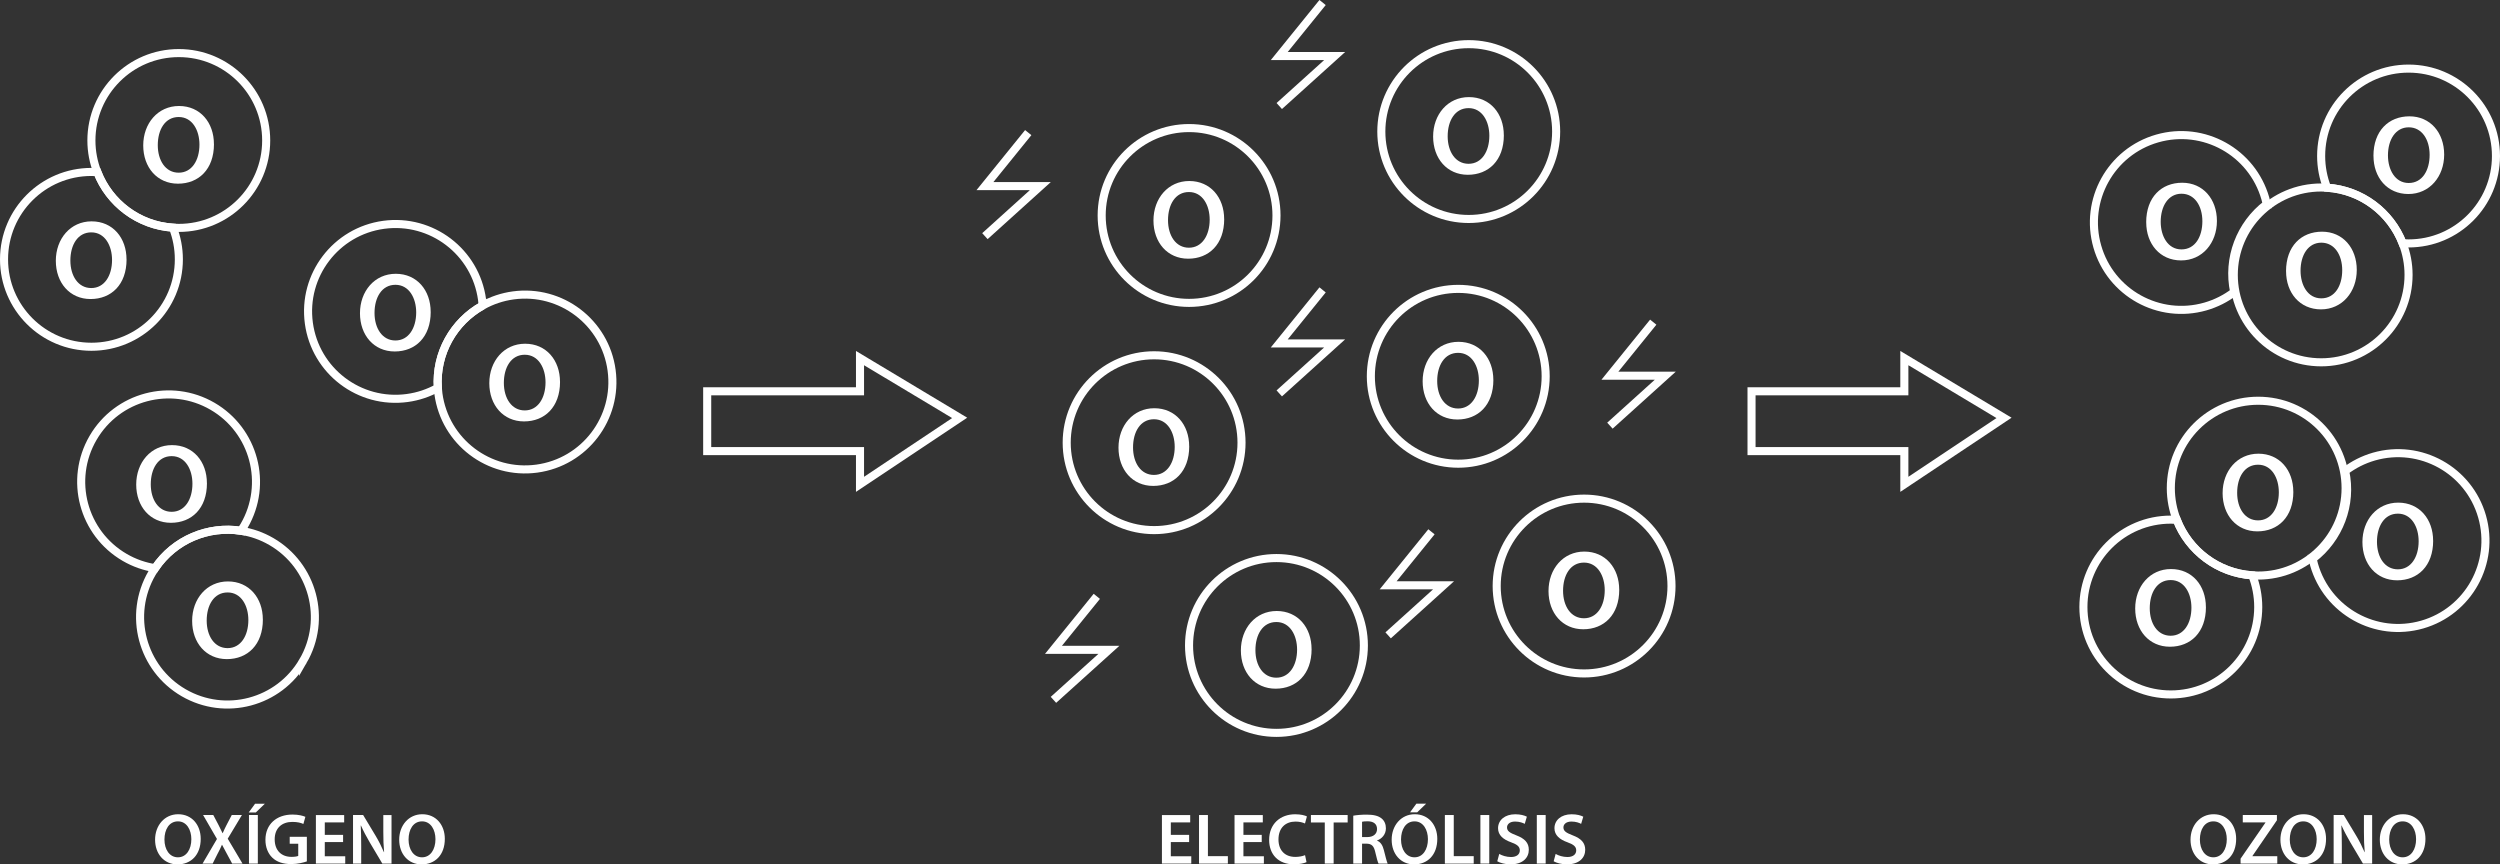 <?xml version="1.0" encoding="UTF-8"?><svg id="Capa_2" xmlns="http://www.w3.org/2000/svg" viewBox="0 0 694.15 240.01"><rect x="0" y="0" width="694.15" height="240.01" fill="#333333" stroke="none"/><defs><style>.cls-1{fill:#fff;}.cls-2{fill:none;stroke:#fff;stroke-miterlimit:10;stroke-width:2.24px;}</style></defs><g id="Capa_1-2"><polygon class="cls-2" points="196.36 125.25 238.79 125.25 238.79 134.48 266.46 116.03 238.79 99.43 238.79 108.65 196.36 108.65 196.36 125.25"/><polygon class="cls-2" points="486.33 125.25 528.76 125.25 528.76 134.48 556.44 116.03 528.76 99.43 528.76 108.65 486.33 108.65 486.33 125.25"/><path class="cls-1" d="M330.17,233.8h-5.08v3.96h5.68v2.03h-8.15v-13.48h7.85v2.03h-5.38v3.47h5.08v1.99Z"/><path class="cls-1" d="M332.93,226.3h2.46v11.42h5.54v2.07h-8.01v-13.48h.01Z"/><path class="cls-1" d="M350.33,233.8h-5.08v3.96h5.68v2.03h-8.15v-13.48h7.85v2.03h-5.38v3.47h5.08v1.99Z"/><path class="cls-1" d="M362.77,239.38c-.58,.29-1.87,.61-3.5,.61-4.28,0-6.88-2.69-6.88-6.79,0-4.43,3.1-7.11,7.22-7.11,1.62,0,2.77,.33,3.27,.6l-.54,1.96c-.63-.29-1.53-.53-2.63-.53-2.75,0-4.73,1.72-4.73,4.96,0,2.97,1.73,4.85,4.69,4.85,1,0,2.04-.2,2.69-.49l.41,1.94h0Z"/><path class="cls-1" d="M367.84,228.37h-3.85v-2.07h10.2v2.07h-3.89v11.41h-2.46v-11.41Z"/><path class="cls-1" d="M375.75,226.48c.94-.17,2.31-.29,3.74-.29,1.93,0,3.25,.33,4.16,1.09,.74,.62,1.16,1.55,1.16,2.71,0,1.74-1.18,2.92-2.45,3.37v.06c.98,.37,1.55,1.3,1.88,2.61,.43,1.69,.8,3.23,1.06,3.76h-2.53c-.21-.39-.53-1.5-.91-3.18-.39-1.76-1.03-2.33-2.43-2.36h-1.24v5.54h-2.44v-13.3h0Zm2.44,5.94h1.46c1.67,0,2.7-.88,2.7-2.22,0-1.47-1.03-2.16-2.63-2.16-.78,0-1.28,.06-1.53,.13v4.26h0Z"/><path class="cls-1" d="M399.08,232.91c0,4.51-2.74,7.1-6.45,7.1s-6.22-2.91-6.22-6.86,2.62-7.07,6.42-7.07,6.25,2.97,6.25,6.83Zm-10.07,.19c0,2.75,1.39,4.94,3.74,4.94s3.73-2.21,3.73-5.03c0-2.54-1.26-4.95-3.72-4.95s-3.75,2.28-3.75,5.04h0Zm6.97-9.95l-2.49,2.41h-1.98l1.76-2.41h2.71Z"/><path class="cls-1" d="M401.19,226.3h2.46v11.42h5.54v2.07h-8.01v-13.48h.01Z"/><path class="cls-1" d="M413.51,226.3v13.48h-2.46v-13.48h2.46Z"/><path class="cls-1" d="M416.28,237.1c.79,.46,2,.86,3.26,.86,1.57,0,2.45-.74,2.45-1.84,0-1.02-.68-1.62-2.39-2.24-2.23-.79-3.65-1.98-3.65-3.92,0-2.21,1.85-3.87,4.77-3.87,1.46,0,2.53,.31,3.23,.67l-.59,1.99c-.49-.26-1.43-.64-2.69-.64-1.56,0-2.23,.83-2.23,1.62,0,1.03,.78,1.52,2.58,2.21,2.34,.89,3.47,2.07,3.47,4.01,0,2.17-1.63,4.05-5.11,4.05-1.43,0-2.91-.41-3.65-.86l.55-2.04Z"/><path class="cls-1" d="M429.17,226.3v13.48h-2.46v-13.48h2.46Z"/><path class="cls-1" d="M431.94,237.1c.79,.46,2,.86,3.26,.86,1.57,0,2.45-.74,2.45-1.84,0-1.02-.68-1.62-2.39-2.24-2.23-.79-3.65-1.98-3.65-3.92,0-2.21,1.85-3.87,4.77-3.87,1.46,0,2.53,.31,3.23,.67l-.59,1.99c-.49-.26-1.43-.64-2.69-.64-1.56,0-2.23,.83-2.23,1.62,0,1.03,.78,1.52,2.58,2.21,2.34,.89,3.47,2.07,3.47,4.01,0,2.17-1.63,4.05-5.11,4.05-1.43,0-2.91-.41-3.65-.86l.55-2.04Z"/><path class="cls-1" d="M620.89,232.91c0,4.51-2.74,7.1-6.45,7.1s-6.22-2.91-6.22-6.86,2.62-7.07,6.42-7.07,6.25,2.97,6.25,6.83Zm-10.07,.19c0,2.75,1.39,4.94,3.74,4.94s3.73-2.21,3.73-5.03c0-2.54-1.26-4.95-3.72-4.95s-3.75,2.28-3.75,5.04h0Z"/><path class="cls-1" d="M622.12,238.42l6.9-10.01v-.07h-6.29v-2.04h9.48v1.45l-6.8,9.92v.07h6.9v2.04h-10.19v-1.36h0Z"/><path class="cls-1" d="M645.85,232.91c0,4.51-2.74,7.1-6.45,7.1s-6.22-2.91-6.22-6.86,2.62-7.07,6.42-7.07,6.25,2.97,6.25,6.83Zm-10.07,.19c0,2.75,1.39,4.94,3.74,4.94s3.73-2.21,3.73-5.03c0-2.54-1.26-4.95-3.72-4.95s-3.75,2.28-3.75,5.04h0Z"/><path class="cls-1" d="M647.96,239.78v-13.48h2.81l3.48,5.79c.89,1.49,1.67,3.06,2.29,4.52h.05c-.17-1.8-.22-3.54-.22-5.6v-4.7h2.28v13.48h-2.55l-3.52-5.93c-.86-1.48-1.75-3.12-2.42-4.65h-.06c.1,1.76,.13,3.54,.13,5.76v4.82h-2.27Z"/><path class="cls-1" d="M673.45,232.91c0,4.51-2.74,7.1-6.45,7.1s-6.22-2.91-6.22-6.86,2.62-7.07,6.42-7.07,6.25,2.97,6.25,6.83Zm-10.07,.19c0,2.75,1.39,4.94,3.74,4.94s3.73-2.21,3.73-5.03c0-2.54-1.26-4.95-3.72-4.95s-3.75,2.28-3.75,5.04h0Z"/><path class="cls-1" d="M55.73,232.91c0,4.51-2.74,7.1-6.45,7.1s-6.22-2.91-6.22-6.86,2.62-7.07,6.42-7.07,6.25,2.97,6.25,6.83Zm-10.07,.19c0,2.75,1.39,4.94,3.74,4.94s3.73-2.21,3.73-5.03c0-2.54-1.26-4.95-3.72-4.95s-3.75,2.28-3.75,5.04h0Z"/><path class="cls-1" d="M64.46,239.78l-1.45-2.68c-.58-1.03-.96-1.75-1.35-2.53h-.04c-.32,.78-.68,1.5-1.23,2.53l-1.34,2.68h-2.81l4-6.83-3.85-6.65h2.83l1.46,2.77c.44,.84,.77,1.51,1.11,2.26h.05c.35-.83,.65-1.44,1.06-2.25l1.45-2.78h2.82l-3.94,6.57,4.1,6.91h-2.87Z"/><path class="cls-1" d="M73.53,223.17l-2.49,2.41h-1.98l1.76-2.41h2.71Zm-1.94,3.13v13.48h-2.46v-13.48h2.46Z"/><path class="cls-1" d="M85.21,239.17c-.87,.31-2.55,.75-4.34,.75-2.27,0-4.01-.57-5.28-1.8-1.2-1.15-1.9-2.92-1.89-4.95,.01-4.28,3.05-7,7.51-7,1.66,0,2.95,.34,3.58,.63l-.55,1.98c-.73-.32-1.64-.57-3.07-.57-2.87,0-4.9,1.7-4.9,4.83s1.89,4.88,4.68,4.88c.89,0,1.55-.12,1.86-.27v-3.37h-2.37v-1.93h4.76v6.82h.01Z"/><path class="cls-1" d="M95.26,233.8h-5.08v3.96h5.68v2.03h-8.15v-13.48h7.85v2.03h-5.38v3.47h5.08v1.99Z"/><path class="cls-1" d="M98.02,239.78v-13.48h2.81l3.48,5.79c.89,1.49,1.67,3.06,2.29,4.52h.05c-.17-1.8-.22-3.54-.22-5.6v-4.7h2.28v13.48h-2.55l-3.52-5.93c-.86-1.48-1.75-3.12-2.42-4.65h-.06c.1,1.76,.13,3.54,.13,5.76v4.82h-2.27Z"/><path class="cls-1" d="M123.51,232.91c0,4.51-2.74,7.1-6.45,7.1s-6.22-2.91-6.22-6.86,2.62-7.07,6.42-7.07,6.25,2.97,6.25,6.83Zm-10.07,.19c0,2.75,1.39,4.94,3.74,4.94s3.73-2.21,3.73-5.03c0-2.54-1.26-4.95-3.72-4.95s-3.75,2.28-3.75,5.04h0Z"/><path class="cls-2" d="M27.04,47.8c-.55-.04-1.1-.06-1.65-.06-13.4,0-24.27,10.86-24.27,24.27s10.86,24.27,24.27,24.27,24.27-10.86,24.27-24.27c0-3.1-.59-6.07-1.65-8.8-9.58-.64-17.63-6.84-20.96-15.41h-.01Z"/><path class="cls-2" d="M49.65,14.74c-13.4,0-24.27,10.86-24.27,24.27,0,3.1,.59,6.07,1.65,8.8,3.33,8.56,11.38,14.76,20.96,15.41,.55,.04,1.1,.06,1.65,.06,13.4,0,24.27-10.86,24.27-24.27s-10.86-24.27-24.27-24.27h0Z"/><path class="cls-2" d="M134.01,84.85c-.04-.55-.09-1.09-.16-1.65-1.8-13.28-14.03-22.58-27.31-20.78s-22.58,14.03-20.78,27.31,14.03,22.58,27.31,20.78c3.08-.42,5.93-1.4,8.5-2.82-.65-9.58,4.41-18.39,12.44-22.85h0Z"/><path class="cls-2" d="M169.82,102.8c-1.8-13.28-14.03-22.58-27.31-20.78-3.08,.42-5.93,1.4-8.5,2.82-8.04,4.46-13.09,13.27-12.44,22.85,.04,.55,.09,1.09,.16,1.65,1.8,13.28,14.03,22.58,27.31,20.78s22.58-14.03,20.78-27.31h0Z"/><path class="cls-2" d="M66.92,147.37c.31-.45,.6-.92,.88-1.4,6.73-11.59,2.79-26.44-8.8-33.17-11.59-6.73-26.44-2.79-33.17,8.8s-2.79,26.44,8.8,33.17c2.68,1.56,5.54,2.54,8.44,2.99,5.37-7.96,14.77-11.81,23.85-10.39h0Z"/><path class="cls-2" d="M84.15,183.54c6.73-11.59,2.79-26.44-8.8-33.17-2.68-1.56-5.54-2.54-8.44-2.99-9.08-1.42-18.48,2.43-23.85,10.39-.31,.45-.6,.92-.88,1.4-6.73,11.59-2.79,26.44,8.8,33.17,11.59,6.73,26.44,2.79,33.17-8.8h0Z"/><circle class="cls-2" cx="330.16" cy="59.83" r="24.27"/><path class="cls-1" d="M59.41,40.01c0,6.99-4.24,10.99-10,10.99s-9.64-4.51-9.64-10.62,4.05-10.95,9.94-10.95,9.69,4.6,9.69,10.58h.01Zm-15.6,.29c0,4.26,2.15,7.65,5.8,7.65s5.77-3.43,5.77-7.8c0-3.94-1.96-7.66-5.76-7.66s-5.81,3.53-5.81,7.82h0Z"/><path class="cls-1" d="M35.14,72.04c0,6.99-4.24,10.99-10,10.99s-9.64-4.51-9.64-10.62,4.05-10.95,9.94-10.95,9.69,4.6,9.69,10.58h.01Zm-15.6,.29c0,4.26,2.15,7.65,5.8,7.65s5.77-3.43,5.77-7.8c0-3.94-1.96-7.66-5.76-7.66s-5.81,3.53-5.81,7.82h0Z"/><path class="cls-2" d="M604.4,144.34c-.55-.04-1.1-.06-1.65-.06-13.4,0-24.27,10.86-24.27,24.27s10.86,24.27,24.27,24.27,24.27-10.86,24.27-24.27c0-3.1-.59-6.07-1.65-8.8-9.58-.64-17.63-6.84-20.96-15.41h0Z"/><path class="cls-2" d="M642.12,155.18c.12,.54,.24,1.07,.4,1.6,3.69,12.88,17.13,20.33,30.01,16.64,12.88-3.69,20.33-17.13,16.64-30.01s-17.13-20.33-30.01-16.64c-2.98,.86-5.67,2.24-8,4.01,2.02,9.38-1.72,18.83-9.03,24.4h-.01Z"/><path class="cls-2" d="M627.02,111.27c-13.4,0-24.27,10.86-24.27,24.27,0,3.1,.59,6.07,1.65,8.8,3.33,8.56,11.38,14.76,20.96,15.41,.55,.04,1.1,.06,1.65,.06,13.4,0,24.27-10.86,24.27-24.27s-10.86-24.27-24.27-24.27h0Z"/><path class="cls-1" d="M636.77,136.55c0,6.99-4.24,10.99-10,10.99s-9.64-4.51-9.64-10.62,4.05-10.95,9.94-10.95,9.69,4.6,9.69,10.58h.01Zm-15.6,.29c0,4.26,2.15,7.65,5.8,7.65s5.77-3.43,5.77-7.8c0-3.94-1.96-7.66-5.76-7.66s-5.81,3.53-5.81,7.82h0Z"/><path class="cls-1" d="M675.59,150.14c0,6.99-4.24,10.99-10,10.99s-9.64-4.51-9.64-10.62,4.05-10.95,9.94-10.95,9.69,4.6,9.69,10.58h.01Zm-15.6,.29c0,4.26,2.15,7.65,5.8,7.65s5.77-3.43,5.77-7.8c0-3.94-1.96-7.66-5.76-7.66s-5.81,3.53-5.81,7.82h0Z"/><path class="cls-1" d="M612.5,168.58c0,6.99-4.24,10.99-10,10.99s-9.64-4.51-9.64-10.62,4.05-10.95,9.94-10.95,9.69,4.6,9.69,10.58h.01Zm-15.6,.29c0,4.26,2.15,7.65,5.8,7.65s5.77-3.43,5.77-7.8c0-3.94-1.96-7.66-5.76-7.66s-5.81,3.53-5.81,7.82h0Z"/><path class="cls-2" d="M667.11,67.53c.55,.04,1.1,.06,1.65,.06,13.4,0,24.27-10.86,24.27-24.27s-10.86-24.27-24.27-24.27-24.27,10.86-24.27,24.27c0,3.1,.59,6.07,1.65,8.8,9.58,.64,17.63,6.84,20.96,15.41h0Z"/><path class="cls-2" d="M629.39,56.69c-.12-.54-.24-1.07-.4-1.6-3.69-12.88-17.13-20.33-30.01-16.64s-20.33,17.13-16.64,30.01,17.13,20.33,30.01,16.64c2.98-.86,5.67-2.24,8-4.01-2.02-9.38,1.72-18.83,9.03-24.4h.01Z"/><path class="cls-2" d="M644.49,100.6c13.4,0,24.27-10.86,24.27-24.27,0-3.1-.59-6.07-1.65-8.8-3.33-8.56-11.38-14.76-20.96-15.41-.55-.04-1.1-.06-1.65-.06-13.4,0-24.27,10.86-24.27,24.27s10.86,24.27,24.27,24.27h0Z"/><path class="cls-1" d="M634.74,75.32c0-6.99,4.24-10.99,10-10.99s9.64,4.51,9.64,10.62-4.05,10.95-9.94,10.95-9.69-4.6-9.69-10.58h-.01Zm15.6-.29c0-4.26-2.15-7.65-5.8-7.65s-5.77,3.43-5.77,7.8c0,3.94,1.96,7.66,5.76,7.66s5.81-3.53,5.81-7.82h0Z"/><path class="cls-1" d="M595.91,61.73c0-6.99,4.24-10.99,10-10.99s9.64,4.51,9.64,10.62-4.05,10.95-9.94,10.95-9.69-4.6-9.69-10.58h-.01Zm15.6-.29c0-4.26-2.15-7.65-5.8-7.65s-5.77,3.43-5.77,7.8c0,3.94,1.96,7.66,5.76,7.66s5.81-3.53,5.81-7.82h0Z"/><path class="cls-1" d="M659.01,43.29c0-6.99,4.24-10.99,10-10.99s9.64,4.51,9.64,10.62-4.05,10.95-9.94,10.95-9.69-4.6-9.69-10.58h-.01Zm15.6-.29c0-4.26-2.15-7.65-5.8-7.65s-5.77,3.43-5.77,7.8c0,3.94,1.96,7.66,5.76,7.66s5.81-3.53,5.81-7.82h0Z"/><path class="cls-1" d="M119.59,86.6c0,6.99-4.24,10.99-10,10.99s-9.64-4.51-9.64-10.62,4.05-10.95,9.94-10.95,9.69,4.6,9.69,10.58h0Zm-15.6,.29c0,4.26,2.15,7.65,5.8,7.65s5.77-3.43,5.77-7.8c0-3.94-1.96-7.66-5.76-7.66s-5.81,3.53-5.81,7.82h0Z"/><path class="cls-1" d="M155.5,106.02c0,6.99-4.24,10.99-10,10.99s-9.64-4.51-9.64-10.62,4.05-10.95,9.94-10.95,9.69,4.6,9.69,10.58h0Zm-15.6,.29c0,4.26,2.15,7.65,5.8,7.65s5.77-3.43,5.77-7.8c0-3.94-1.96-7.66-5.76-7.66s-5.81,3.53-5.81,7.82h0Z"/><path class="cls-1" d="M339.91,60.84c0,6.99-4.24,10.99-10,10.99s-9.64-4.51-9.64-10.62,4.05-10.95,9.94-10.95,9.69,4.6,9.69,10.58h.01Zm-15.6,.29c0,4.26,2.15,7.65,5.8,7.65s5.77-3.43,5.77-7.8c0-3.94-1.96-7.66-5.76-7.66s-5.81,3.53-5.81,7.82h0Z"/><circle class="cls-2" cx="407.81" cy="36.53" r="24.27"/><path class="cls-1" d="M417.56,37.54c0,6.99-4.24,10.99-10,10.99s-9.64-4.51-9.64-10.62,4.05-10.95,9.94-10.95,9.69,4.6,9.69,10.58h.01Zm-15.6,.29c0,4.26,2.15,7.65,5.8,7.65s5.77-3.43,5.77-7.8c0-3.94-1.96-7.66-5.76-7.66s-5.81,3.53-5.81,7.82h0Z"/><circle class="cls-2" cx="404.9" cy="104.48" r="24.27"/><path class="cls-1" d="M414.65,105.49c0,6.99-4.24,10.99-10,10.99s-9.64-4.51-9.64-10.62,4.05-10.95,9.94-10.95,9.69,4.6,9.69,10.58h.01Zm-15.6,.29c0,4.26,2.15,7.65,5.8,7.65s5.77-3.43,5.77-7.8c0-3.94-1.96-7.66-5.76-7.66s-5.81,3.53-5.81,7.82h0Z"/><circle class="cls-2" cx="320.45" cy="122.92" r="24.27"/><path class="cls-1" d="M330.2,123.93c0,6.99-4.24,10.99-10,10.99s-9.64-4.51-9.64-10.62,4.05-10.95,9.94-10.95,9.69,4.6,9.69,10.58h.01Zm-15.6,.29c0,4.26,2.15,7.65,5.8,7.65s5.77-3.43,5.77-7.8c0-3.94-1.96-7.66-5.76-7.66s-5.81,3.53-5.81,7.82h0Z"/><circle class="cls-2" cx="439.84" cy="162.72" r="24.27"/><path class="cls-1" d="M449.6,163.73c0,6.99-4.24,10.99-10,10.99s-9.64-4.51-9.64-10.62,4.05-10.95,9.94-10.95,9.69,4.6,9.69,10.58h.01Zm-15.6,.29c0,4.26,2.15,7.65,5.8,7.65s5.77-3.43,5.77-7.8c0-3.94-1.96-7.66-5.76-7.66s-5.81,3.53-5.81,7.82h0Z"/><circle class="cls-2" cx="354.42" cy="179.22" r="24.27"/><path class="cls-1" d="M364.18,180.23c0,6.99-4.24,10.99-10,10.99s-9.64-4.51-9.64-10.62,4.05-10.95,9.94-10.95,9.69,4.6,9.69,10.58h.01Zm-15.6,.29c0,4.26,2.15,7.65,5.8,7.65s5.77-3.43,5.77-7.8c0-3.94-1.96-7.66-5.76-7.66s-5.81,3.53-5.81,7.82h0Z"/><path class="cls-1" d="M57.46,134.17c0,6.99-4.24,10.99-10,10.99s-9.64-4.51-9.64-10.62,4.05-10.95,9.94-10.95,9.69,4.6,9.69,10.58h.01Zm-15.6,.29c0,4.26,2.15,7.65,5.8,7.65s5.77-3.43,5.77-7.8c0-3.94-1.96-7.66-5.76-7.66s-5.81,3.53-5.81,7.82h0Z"/><path class="cls-1" d="M72.99,172.02c0,6.99-4.24,10.99-10,10.99s-9.64-4.51-9.64-10.62,4.05-10.95,9.94-10.95,9.69,4.6,9.69,10.58h.01Zm-15.6,.29c0,4.26,2.15,7.65,5.8,7.65s5.77-3.43,5.77-7.8c0-3.94-1.96-7.66-5.76-7.66s-5.81,3.53-5.81,7.82h0Z"/><polyline class="cls-2" points="367.23 .7 355.2 15.56 370.58 15.56 355.2 29.44"/><polyline class="cls-2" points="304.54 165.58 292.5 180.44 307.89 180.44 292.5 194.32"/><polyline class="cls-2" points="367.23 80.49 355.2 95.35 370.58 95.35 355.2 109.23"/><polyline class="cls-2" points="285.5 36.82 273.47 51.68 288.85 51.68 273.47 65.57"/><polyline class="cls-2" points="397.46 147.66 385.43 162.52 400.81 162.52 385.43 176.41"/><polyline class="cls-2" points="459.04 89.45 447.01 104.31 462.39 104.31 447.01 118.19"/></g></svg>